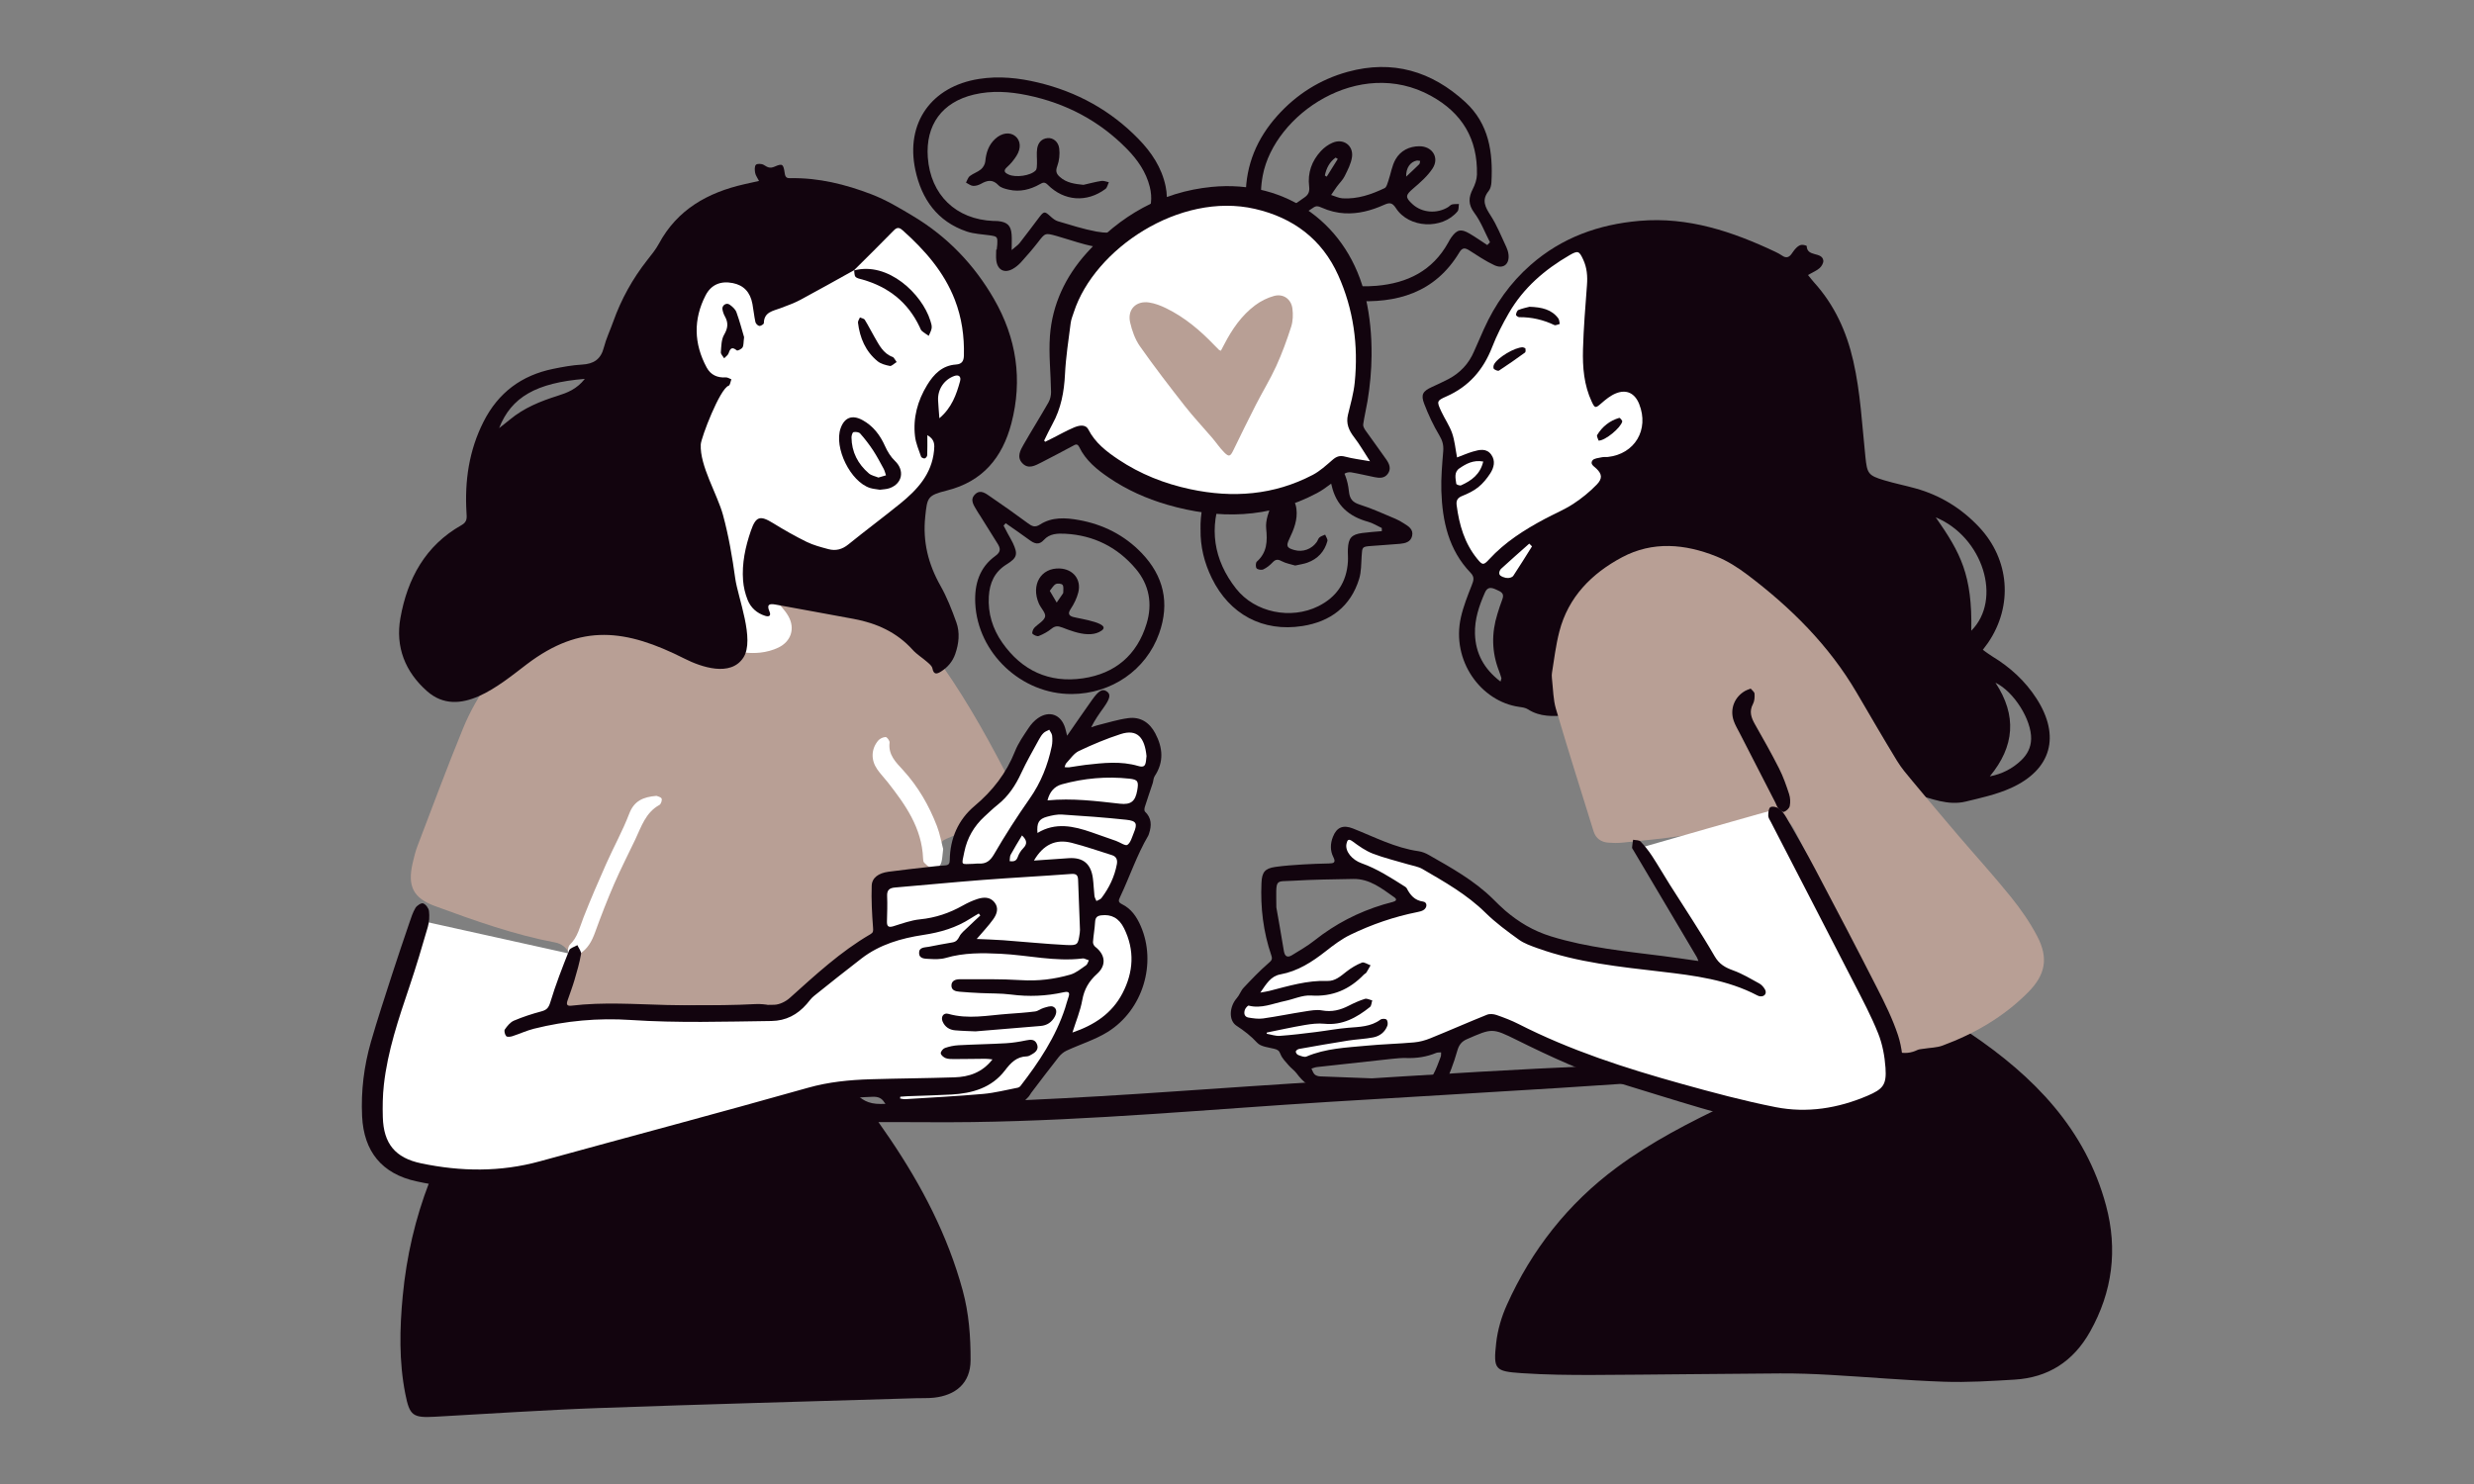 <?xml version="1.0" encoding="UTF-8"?> <svg xmlns="http://www.w3.org/2000/svg" id="_ëîé_1" data-name="‘ëîé_1" viewBox="0 0 1000 600"><rect x="0" y="0" width="1000" height="600" fill="#808080" stroke="none"/><defs><style> .cls-1 { fill: #fff; } .cls-2 { fill: #b89f95; } .cls-3 { fill: #12040e; } </style></defs><path class="cls-1" d="M341.76,83.12s21.34-8.37,41.01,18.41c19.67,26.78,26.37,39.34,17.16,60.27-9.21,20.93-23.85,34.32-23.85,34.32,0,0-33.48,77.84-35.16,78.68-1.67.84-78.68,17.58-79.1,16.32s-1.67-148.99-1.67-148.99l33.48-52.73,48.13-6.28Z"></path><g><path class="cls-2" d="M229.8,392.53c2.64-4.64-.13-10.49-5.38-11.47-16.65-3.13-32.61-8.86-48.53-14.69-8.89-3.26-11.24-8.05-9.1-17.41.53-2.32,1.1-4.65,1.94-6.87,6.1-15.94,12.01-31.97,18.5-47.75,5.54-13.48,14.31-24.96,24.62-35.14,8.96-8.85,19.7-14.72,32.28-16.76,5.95-.97,11.87-.59,17.28,2.22,8.16,4.24,16.32,8.5,24.17,13.27,6.77,4.11,13.75,6.78,21.71,5.93,2.52-.27,5.13-.96,7.4-2.07,5.05-2.46,6.76-7.64,4.03-12.56-1.37-2.47-3.45-4.62-5.52-6.6-2.67-2.55-2.5-4.25,1.02-5.51,5.41-1.93,10.99-1.97,16.56-1.01,18.84,3.26,34.54,12.03,46.05,27.45,11.36,15.21,20.72,31.65,29.45,48.46,2.33,4.48,1.22,9.97-2.66,13.21-3.67,3.06-7.32,6.15-11.18,8.95-2.95,2.15-6.51,3.51-9.9,4.96-1.39.6-2.18,1.19-2.44,2.74-2.48,14.56-10.41,25.56-21.99,34.42-6.8,5.2-13.65,10.56-19.43,16.82-8.23,8.91-18.28,13.19-29.86,14.97-19.23,2.97-38.57,3.05-57.93,2.08-6.28-.31-12.53-1.31-18.79-2.04-1.61-.19-3.24-.03-4.83.32s-2.3-.52-2.15-2.1c.27-2.73.43-5.69,1.6-8.08.96-1.95,1.99-3.86,3.08-5.77Z"></path><g><path class="cls-3" d="M355.07,453.68c2.12,3.05,3.42,4.89,4.67,6.75,12.83,18.97,23.33,39.06,29.38,61.29,2.52,9.26,3.23,18.7,3.19,28.28-.04,9.29-6.08,14.14-14.77,15.1-2.46.27-4.96.14-7.45.22-42.83,1.3-85.66,2.44-128.47,3.98-21.92.79-43.81,2.3-65.72,3.5-9.04.5-10.32-.36-12.08-9.28-2.58-13.13-2.29-26.39-1.03-39.6,3.05-32.07,14.25-61.07,33.5-86.94,6.7-9,14.16-17.3,22.8-24.48,3.01-2.5,6.18-3.85,10.45-4.38,16.73-2.08,33.46-1.72,50.22-1.69,8.48.02,16.98,0,25.44-.46,4.5-.25,8.17.78,11.19,4.04,9.56,10.32,19.29,20.48,28.53,31.08,3.12,3.58,6.04,5.28,10.94,5.25,39.56-.24,79.02-2.31,118.47-5.04,41.29-2.85,82.6-5.57,123.92-7.98,30.37-1.77,60.78-2.97,91.17-4.36,4.75-.22,9.53.02,14.28-.24,1.45-.08,3.39-.72,4.16-1.79,2.48-3.43,6-4.32,9.75-4.61,5.77-.44,11.57-.79,17.36-.84,8.69-.08,17.39.34,26.08.15,5.14-.11,10.27-.97,15.4-1.52,3.08-.33,6.16-.68,9.22-1.11,1.6-.22,3.69-.11,4.65-1.06,2.24-2.22,4.17-1.37,6.09-.07,25.68,17.35,46.57,38.61,54.86,69.55,4.75,17.73,2.62,34.85-6.47,51.01-6.73,11.97-16.86,18.55-30.51,19.37-9.49.57-19.03,1.18-28.52.85-15.3-.53-30.57-1.89-45.86-2.76-6.81-.39-13.65-.64-20.47-.6-25.05.14-50.09.51-75.14.62-9.72.04-19.47-.07-29.16-.72-10.91-.73-11.57-1.45-10.38-12.22.58-5.24,2.15-10.58,4.32-15.4,10.04-22.31,24.74-41,44.5-55.61,13.89-10.27,29.16-18.11,44.68-25.51,2.86-1.36,5.59-2.76,7.12-5.68.56-1.07,1.02-2.25,1.24-3.44.25-1.38-.27-2.45-1.94-2.43-.83.01-1.65.09-2.48.15-24.15,1.62-48.3,3.33-72.46,4.85-30.78,1.94-61.57,3.69-92.35,5.59-48.13,2.97-96.17,7.53-144.42,8.17-10.55.14-21.11.02-31.67.01-1.61,0-3.22,0-6.25,0Z"></path><path class="cls-1" d="M651.04,94s-30.13,5.86-46.04,37.67c-15.9,31.81-26.79,27.2-25.95,28.46s5.02,13.81,6.28,19.67-5.02,34.32,5.86,44.78c10.88,10.46,43.11,15.07,43.11,15.07,0,0,71.98-78.68,71.98-79.94s-12.97-62.36-15.48-62.36-39.76-3.35-39.76-3.35Z"></path><path class="cls-3" d="M730.8,111.19c1.09,1.34,1.7,2.16,2.39,2.92,8.27,9.13,13.18,19.85,15.91,31.82,2.92,12.78,3.54,25.81,4.9,38.76.71,6.76,1.09,7.54,7.63,9.5,4.16,1.24,8.43,2.1,12.61,3.26,10.02,2.78,18.56,8.05,25.68,15.61,12.39,13.15,13.84,31.85,3.68,46.79-.58.85-1.22,1.66-2.13,2.88,1.33.93,2.54,1.89,3.85,2.68,7.19,4.36,13.27,9.92,17.83,16.99,9.78,15.16,6.1,28.75-10.24,36.17-5.76,2.62-12.14,4.01-18.34,5.51-7.17,1.74-13.9-1.22-20.6-3.08-2.31-.64-4.24-3.2-5.96-5.22-2.14-2.5-3.96-5.29-5.76-8.06-14-21.6-29.52-41.98-47.79-60.2-6.35-6.34-13.56-11.5-21.27-16.02-10.16-5.95-21.29-7.17-32.46-5.03-13.47,2.58-21.93,11.32-24.71,24.8-2.32,11.24-2.18,22.62.21,33.91.77,3.66.68,3.73-3.02,4.04-5.4.45-10.74.71-15.61-2.44-.99-.64-2.34-.81-3.55-.98-15.35-2.15-27.57-18.59-23.52-36.32,1.01-4.4,2.71-8.67,4.37-12.89.74-1.89,1.2-3.25-.45-4.97-8.9-9.23-11.45-20.85-11.85-33.1-.17-5.36.33-10.75.76-16.11.19-2.38-.27-4.21-1.54-6.33-2.43-4.05-4.46-8.4-6.15-12.82-1.44-3.75-.55-5.1,3.09-6.78,2.25-1.04,4.51-2.06,6.7-3.21,4.74-2.5,8.22-6.2,10.34-11.16,1.3-3.04,2.65-6.07,4.01-9.09,4.48-9.94,10.61-18.64,18.86-25.89,12.64-11.11,27.56-16.41,44.07-17.84,19.67-1.69,37.58,4.34,54.98,12.58.93.44,1.85.95,2.7,1.53,1.5,1.02,2.68.72,3.7-.7.6-.84,1.18-1.72,1.91-2.44.56-.56,1.31-1.12,2.05-1.25.72-.13,2.2.28,2.2.48.14,4.51,6.11,2.2,6.71,5.79.16.95-.66,2.38-1.47,3.1-1.2,1.07-2.78,1.69-4.73,2.81ZM588.92,184.96c2.31-.87,4.35-1.77,6.47-2.39,2.61-.76,5.44-1.44,7.38,1.26,1.8,2.51,1.09,5.25-.41,7.58-1.33,2.05-2.94,4.04-4.83,5.56-1.89,1.52-4.2,2.63-6.48,3.54-1.9.75-2.52,1.84-2.27,3.75,1.03,7.91,3.18,15.4,8.34,21.71,2.11,2.58,2.51,2.65,4.78.19,6.41-6.97,14.23-11.94,22.48-16.34,3.83-2.04,7.89-3.72,11.52-6.08,3.42-2.23,6.67-4.88,9.51-7.81,2.37-2.45,2.13-4.25-.07-6.39-1.05-1.02-2.75-1.87-1.67-3.37.63-.88,2.43-.98,3.74-1.28.79-.19,1.65-.05,2.47-.13,10.93-1.19,16.78-11.07,12.69-21.38-1.72-4.34-5.05-6.08-9.39-4.35-2.2.88-4.18,2.51-6,4.1-2.25,1.96-2.53,1.99-3.77-.66-3.17-6.75-3.76-13.97-3.56-21.22.24-8.68.96-17.35,1.61-26.01.27-3.59,0-7.01-1.53-10.29-1.62-3.48-2.09-3.76-5.57-1.74-10,5.8-18.57,13.19-24.43,23.29-2.59,4.46-4.96,9.1-6.82,13.9-3.56,9.14-9.4,15.88-18.46,19.88-3.96,1.75-3.95,2.01-2.12,5.98,1.38,3,3.34,5.77,4.42,8.87,1.05,3.02,1.32,6.31,2,9.84ZM796.8,255.01c12.63-12.66,4.73-37.88-14.35-45.83,9.97,14.31,14.83,23.21,14.35,45.83ZM804.29,313.89c5.03-.98,9.14-3.13,12.62-6.42,2.48-2.34,3.99-5.16,4.08-8.7.19-7.7-6.92-19.12-14.42-22.75,8.75,13.28,7.74,25.76-2.28,37.87ZM606.5,275.57c.28-1,.43-1.22.38-1.38-.3-.98-.61-1.97-.98-2.92-2.97-7.62-3.07-15.32-.63-23.08.62-1.97,1.22-3.95,1.98-5.87,1.01-2.58-.75-3.14-2.53-3.96-1.95-.9-3.46-1.15-4.5,1.2-2.36,5.34-4.21,10.81-4.03,16.73.24,7.93,3.66,14.19,10.33,19.28ZM619.24,220.9c-.37-.37-.74-.74-1.11-1.11-3.81,3.39-7.65,6.74-11.41,10.2-.49.45-.88,1.52-.68,2.09.61,1.78,4.62,2.26,5.68.66,2.59-3.89,5.02-7.88,7.52-11.84ZM599.53,186.6c-4.04-.72-6.92.91-9.62,2.75-2.28,1.56-1.56,4.06-1.27,6.27.04.3,1.44.83,1.92.61,4.18-1.89,7.75-4.4,8.97-9.64Z"></path><path class="cls-2" d="M627.28,274.02c-.08-.72-.06-1.45.06-2.16.8-4.91,1.49-10.85,2.97-16.58,3.61-13.93,13.08-23.44,25.31-29.96,12.4-6.61,25.48-5.44,38.16-.35,4.45,1.79,8.66,4.48,12.51,7.39,17.57,13.26,33,28.57,44.22,47.74,5.38,9.19,10.73,18.41,16.27,27.51,1.76,2.89,4,5.51,6.18,8.12,6.07,7.3,12.18,14.58,18.35,21.8,7.12,8.34,14.52,16.45,21.41,24.99,4,4.96,7.72,10.28,10.68,15.9,4.7,8.94,3.42,15.69-3.69,22.84-9.8,9.85-21.56,16.67-34.51,21.47-2.36.88-5.06.86-7.6,1.28-.89.15-1.87.16-2.65.54-4.79,2.36-11.37,1.43-14-5.41-7.68-19.98-15.96-39.73-24.19-59.49-2.86-6.87-6.09-13.6-9.44-20.25-4.7-9.32-4.81-9.24-14.93-7.36-10.78,2-21.54,4.15-32.37,5.85-8.06,1.26-16.22,1.94-24.34,2.8-1.84.19-3.73.14-5.58,0-2.97-.21-5.08-1.73-5.98-4.62-5.12-16.49-10.35-32.96-15.22-49.53-1.07-3.64-1.09-7.59-1.62-12.53Z"></path><path class="cls-3" d="M345.23,109.24c-7.23,4.01-14.43,8.09-21.72,11.99-2.54,1.36-5.3,2.33-8.01,3.36-3.04,1.16-6.68,1.51-6.75,6.06,0,.42-1.25,1.21-1.83,1.13-.61-.08-1.44-.93-1.58-1.57-.53-2.42-.75-4.91-1.21-7.35-.9-4.79-3.54-7.53-7.94-8.41-4.78-.95-8.7.52-11,4.99-4.98,9.7-4.75,19.51.44,29.13,1.65,3.06,4.35,4.23,7.78,4.02.72-.05,1.48.51,2.22.78-.36.89-.52,2.39-1.11,2.58-3.56,1.16-11.13,21.05-11.27,23.72-.45,8.66,6.73,20.22,8.98,28.52,2.29,8.41,3.76,17.02,4.95,25.65,1.09,7.84,8.01,24.71,3.31,32.01-5.15,7.98-17.13,3.82-23.75.47-23.71-11.98-41.89-14.42-63.84,2.27-10.98,8.35-27.21,22.37-40.27,10.87-8.9-7.84-12.85-17.95-10.79-29.55,2.82-15.88,10.06-29.33,24.71-37.59,2.38-1.34,2.14-2.93,2.01-5.11-.76-12.8,1.01-25.11,6.9-36.73,5.95-11.74,15.35-18.73,28.11-21.34,3.85-.79,7.75-1.51,11.66-1.73,4.73-.26,7.62-2.11,8.85-6.89.92-3.59,2.56-6.99,3.8-10.5,3.22-9.05,7.82-17.33,13.76-24.88,1.66-2.11,3.4-4.22,4.67-6.57,7.46-13.86,19.73-20.71,34.48-24.07,1.8-.41,3.61-.81,6.01-1.34-.64-1.29-1.37-2.22-1.56-3.26-.2-1.08-.3-2.68.31-3.28.56-.55,2.37-.45,3.2.07,1.47.91,2.41,1.54,4.38.67,3.14-1.37,3.54-1.06,4.07,2.73.25,1.83,1.08,1.98,2.33,1.95,11.37-.21,22.23,2.49,32.68,6.5,5.93,2.27,11.51,5.61,16.98,8.9,13.77,8.27,24.6,19.57,32.59,33.45,9.09,15.77,11.65,32.61,7.02,50.31-3.62,13.81-11.59,23.5-26.07,27.12-7.89,1.98-7.92,2.8-8.74,10.56-1.06,10.09,1.21,19.21,6.17,27.98,2.62,4.64,4.59,9.7,6.4,14.74,1.51,4.2,1.03,8.58-.44,12.81-1.06,3.06-3.05,5.39-5.75,7.1-1.61,1.01-2.96,1.42-3.48-1.28-.19-1.02-1.38-1.93-2.27-2.71-1.86-1.64-4.06-2.95-5.7-4.78-6.39-7.09-14.53-10.76-23.69-12.48-10.57-1.99-21.15-3.86-31.73-5.82-2.47-.46-3.72-.08-2.48,2.78.75,1.73-.1,2.29-1.74,1.77-3.36-1.06-5.84-3.3-7.1-6.49-.97-2.46-1.62-5.15-1.82-7.78-.52-6.91.91-13.61,3.15-20.11,2.04-5.92,3.75-6.33,9.03-3.07,4.39,2.71,8.9,5.28,13.53,7.55,2.76,1.35,5.82,2.14,8.81,2.94,2.96.79,5.58.09,8.07-1.94,6.91-5.6,14.06-10.91,20.96-16.51,6.87-5.58,12.72-11.89,13.64-21.37.23-2.4.35-4.52-2.71-6.28,0,3.01.05,5.57-.05,8.13-.02.46-.57,1.18-.99,1.27-.44.1-1.35-.3-1.48-.67-.93-2.72-2.13-5.43-2.46-8.24-.87-7.45,1.03-14.39,4.91-20.76,2.68-4.39,6.11-7.91,11.65-8.28,2.42-.16,3.14-1.45,3.2-3.63.2-7.75-.86-15.29-3.66-22.53-4.38-11.31-12.15-20.1-21.03-28.05-1.22-1.1-2.2-1.5-3.63-.03-5.31,5.47-10.77,10.81-16.17,16.2l.12-.11ZM236.39,153.18c-19.69,1.61-29.75,7.39-34.64,19.91,1.82-1.44,3.09-2.39,4.3-3.41,5.68-4.74,12.35-7.45,19.31-9.64,3.9-1.23,7.75-2.67,11.02-6.85ZM379.7,169.1c4.97-4.19,6.86-9.5,8.36-14.97.52-1.9-.54-2.75-2.32-2.12-4.12,1.46-6.79,5.43-6.56,9.86.13,2.41.34,4.82.52,7.24Z"></path><path class="cls-3" d="M543.59,86.25c-3.13-.17-6.3-.92-9.5-2.36-1.32-.6-2.11-.74-3.29.09-1.86,1.3-3.84,2.44-5.83,3.53-.89.49-1.94.95-2.91.93-.88-.01-2.21-.49-2.49-1.14-.27-.61.33-1.99.98-2.53,2.14-1.78,4.44-3.38,6.74-4.96,1.63-1.12,2.12-2.43,1.87-4.46-.67-5.43,1.04-10.26,4.73-14.26,1.29-1.4,2.98-2.64,4.73-3.38,4.37-1.87,8.51,1.08,7.86,5.79-.37,2.66-1.74,5.24-2.96,7.71-.76,1.55-2.1,2.8-3.14,4.22-.81,1.11-1.55,2.26-2.33,3.4,1.54.47,3.07,1.27,4.63,1.36,6.05.36,11.64-1.57,16.99-4.13.8-.38,1.15-1.91,1.52-2.98.99-2.89,1.42-6.08,2.91-8.67,2.01-3.49,5.52-5.28,9.64-5.28,5.21,0,8.15,4.61,5.33,8.95-2.03,3.12-5.01,5.71-7.89,8.17-3.08,2.64-3.29,3.51-.22,6.31,3.84,3.5,9.85,3.98,14.43,1.14.53-.33.96-.91,1.52-1.04.9-.21,1.86-.14,2.79-.18-.17,1.01,0,2.3-.56,2.98-6.2,7.46-19.66,6.84-24.9-1.31-1.54-2.4-2.7-2.27-4.87-1.3-5.23,2.34-10.47,3.68-15.79,3.38ZM568.38,71.41c1.76-1.66,3.55-3.29,5.27-5,.29-.29.26-.89.38-1.35-.48-.05-.99-.21-1.44-.12-2.49.53-4.32,2.91-4.21,6.46ZM535.51,70.95c.25.16.51.31.76.47,1.49-2.39,2.98-4.78,4.47-7.16-.29-.18-.58-.36-.87-.54-2.48,1.79-3.76,4.31-4.36,7.23Z"></path><path class="cls-3" d="M503.54,78.96c.04-12.36,4.56-22.99,12.71-32.11,7.76-8.69,17.32-14.74,28.54-17.82,18.09-4.96,33.91-.27,47.52,12.26,9.52,8.77,11.21,20.27,10.53,32.43-.07,1.19-.39,2.61-1.11,3.49-3.01,3.7-1.37,6.57.83,9.99,2.55,3.96,4.29,8.44,6.32,12.72.43.92.74,1.95.86,2.96.47,3.92-2.08,6.03-5.72,4.34-3.54-1.64-6.82-3.87-10.12-5.98-1.72-1.1-2.84-1.17-4,.77-9.86,16.41-25.32,20.8-43.13,19.6-8.12-.55-15.81-2.98-22.86-7.21-12.77-7.66-20.3-20.77-20.38-35.44ZM601.17,99.07c.36-.37.73-.74,1.09-1.11-2.07-4-3.68-8.35-6.34-11.91-2.56-3.43-2.35-6.23-.59-9.67.9-1.77,1.62-3.85,1.66-5.81.3-14.37-5.94-24.87-18.63-31.84-29.04-15.96-63.24,7.51-67.94,32.19-3.28,17.24,4.59,32.93,20.56,40.32,8.07,3.74,16.6,5.07,25.41,4.31,12.48-1.07,22.67-6.07,28.98-17.46.4-.72.78-1.47,1.27-2.13,2.29-3.17,3.89-3.55,7.35-1.53,2.46,1.44,4.79,3.09,7.18,4.65Z"></path><path class="cls-3" d="M402.88,100.92c.07-.62.16-1.23.2-1.85.18-3.42.12-3.46-3.15-3.94-3.06-.45-6.25-.54-9.14-1.52-11.96-4.05-18.31-13.14-20.82-24.98-4.01-18.93,6.53-33.67,25.66-36.7,8.15-1.29,16.11-.44,24,1.45,15.67,3.76,29.31,11.23,40.57,22.82,5.26,5.41,9.38,11.56,10.95,19.14,2.4,11.61-3.99,21.55-15.56,24.35-5.85,1.42-11.52.57-17.16-.91-3.8-1-7.52-2.3-11.3-3.36-4.74-1.33-4.68-1.22-7.6,2.56-2.15,2.78-4.47,5.42-6.82,8.03-.96,1.06-2.12,2.02-3.36,2.72-3.39,1.89-6.18.42-6.65-3.47-.17-1.42-.03-2.88-.03-4.33.08,0,.15,0,.23,0ZM408.91,101.11c1.53-1.34,2.55-1.98,3.25-2.87,2.68-3.41,5.25-6.92,7.88-10.37,1.95-2.55,2.24-2.51,4.61-.34.86.78,1.86,1.6,2.94,1.92,5.16,1.52,10.3,3.19,15.57,4.17,3.38.63,7.08.69,10.44.03,9.08-1.79,13.39-9.15,11.14-18.13-1.51-6.02-4.94-10.92-9.18-15.25-11.18-11.44-24.74-18.55-40.36-21.78-7.16-1.48-14.36-1.95-21.55-.25-12.86,3.05-19.58,12.27-18.63,25.4,1.1,15.15,11.36,25.09,26.55,25.7.62.03,1.25-.02,1.86.05,3.75.41,5.19,1.79,5.47,5.44.13,1.77.02,3.57.02,6.28Z"></path><path class="cls-3" d="M433.1,280.6c-20.25.09-37.97-16.57-38.9-36.76-.35-7.59,1.67-14.44,8.16-19.09,2.35-1.69,2.03-3.14.77-5.11-2.33-3.66-4.6-7.36-6.9-11.04-.44-.7-.93-1.37-1.33-2.09-1.2-2.13-3.11-4.41-.73-6.69,2.15-2.07,4.32-.27,6.13.97,5.12,3.49,10.18,7.07,15.16,10.75,1.64,1.22,2.86,1.86,4.89.55,4.84-3.13,10.34-2.8,15.64-1.85,9.82,1.74,18.48,6.1,25.41,13.3,8.98,9.32,11.51,20.28,7.12,32.59-5.28,14.79-19.25,24.41-35.42,24.48ZM406.5,211.56c-.28.32-.57.63-.85.95.56,1.08,1.12,2.16,1.69,3.23.68,1.27,1.46,2.5,2.07,3.81,2.08,4.5,1.79,5.96-2.54,8.64-4.9,3.03-6.85,7.5-7.18,12.93-.42,6.86,1.55,13.16,5.42,18.69,7.93,11.32,18.97,16.46,32.67,14.44,12.98-1.92,21.82-9.39,25.68-22.1,2.45-8.05,1.06-15.71-4.36-22.14-7.39-8.77-16.99-13.6-28.53-14.21-3.09-.16-6.3-.09-8.62,2.49-2.05,2.28-3.89,1.49-5.92-.02-3.13-2.31-6.35-4.49-9.53-6.72Z"></path><path class="cls-3" d="M485.26,214.01c-.15-6.09,1.05-11.91,3.54-17.46,7.34-16.33,26.3-23.66,42.69-16.43,8.02,3.53,12.84,9.66,13.73,18.42.32,3.15,1.43,4.55,4.46,5.5,4.9,1.54,9.61,3.74,14.37,5.72,1.14.47,2.22,1.11,3.27,1.77,1.93,1.21,4.13,2.44,3.44,5.23-.59,2.38-2.75,2.92-4.87,3.11-3.91.35-7.83.56-11.73.88-3.59.29-3.54.35-3.78,4.1-.2,3.07-.12,6.29-1,9.17-3.46,11.24-11.63,17.32-22.92,19.09-16.04,2.53-29.49-4.73-36.64-19.36-3.04-6.22-4.68-12.78-4.55-19.74ZM558.54,214.74c0-.42,0-.83-.01-1.25-1.84-.86-3.61-2-5.54-2.53-7.73-2.15-12.89-6.51-14.75-14.73-1.04-4.61-4.53-7.75-8.85-9.82-13.5-6.47-29.57-.71-35.25,13.12-5.66,13.76-3.66,26.85,5.5,38.48,7.65,9.71,22.13,12.58,33.2,7.1,7.48-3.71,11.52-9.8,12-18.17.09-1.65-.09-3.31-.02-4.96.2-4.45,1.46-5.89,5.82-6.48,2.62-.36,5.27-.51,7.9-.75Z"></path><path class="cls-1" d="M265.38,321.78c.43.21,1.75.43,2.04,1.1.28.64-.25,2.23-.88,2.57-5.57,3.07-7.29,8.73-9.74,13.92-2.84,5.98-5.88,11.87-8.52,17.94-2.79,6.44-5.34,13-7.73,19.6-1.31,3.63-3.01,6.8-6.4,8.82-1.47.88-3.27,1.73-4.36-.06-.52-.86-.18-3.02.58-3.75,3.17-3.06,3.97-7.13,5.48-10.97,2.87-7.31,5.99-14.53,9.18-21.7,3.03-6.8,6.66-13.36,9.32-20.3,1.98-5.17,5.63-6.74,11.02-7.18Z"></path><path class="cls-3" d="M707.63,278.41c.53.65,1.51,1.32,1.56,2.05.1,1.39,0,3-.64,4.19-1.6,2.99-.72,5.48.78,8.14,3.36,5.92,6.72,11.85,9.79,17.92,1.67,3.29,2.9,6.83,4.04,10.34.49,1.5.58,3.3.26,4.84-.2.95-1.37,2.01-2.35,2.37-.53.19-1.68-.87-2.33-1.56-.54-.58-.74-1.46-1.12-2.19-4.8-9.36-9.61-18.71-14.41-28.06-.85-1.65-1.82-3.26-2.43-5-1.66-4.78.31-9.73,4.71-12.17.53-.3,1.13-.47,2.11-.86Z"></path><path class="cls-3" d="M355.63,198.01c-1.51-.26-2.77-.34-3.94-.71-7.91-2.5-14.69-16.31-11.9-24.16,1.54-4.34,4.64-5.56,8.79-3.31,4.35,2.36,7.15,6.06,9.16,10.55.97,2.17,2.31,4.37,4.02,5.99,3.94,3.76,3.07,9.1-2.14,10.99-1.32.48-2.83.47-3.99.65ZM355.08,193.07c1.12-.33,2.08-.61,3.04-.89-.31-.9-.52-1.85-.96-2.67-1.37-2.52-2.71-5.08-4.28-7.47-1.57-2.37-3.31-4.64-5.2-6.77-.51-.57-1.84-.73-2.69-.55-.41.09-.82,1.38-.81,2.12.06,5.93,2.59,10.76,7.01,14.56,1.02.88,2.58,1.14,3.89,1.69Z"></path><path class="cls-3" d="M345.12,109.36c13.85-3.73,27.56,9.51,30.91,20.23.31.98.68,2.05.56,3.02-.13,1.09-.77,2.11-1.19,3.17-.93-.65-1.93-1.23-2.78-1.98-.44-.38-.63-1.05-.9-1.61-4.72-9.97-12.57-16.15-23.07-19.16-.99-.28-2.19-.44-2.83-1.1-.54-.56-.41-1.76-.58-2.68l-.12.11Z"></path><path class="cls-3" d="M300.77,136.27c-.29,2.23-.15,3.41-.64,4.2-.41.67-2.02,1.45-2.3,1.21-1.91-1.57-2.66-.9-3.32,1.14-.26.79-1.19,1.37-1.81,2.04-.47-.82-1.39-1.67-1.33-2.45.19-2.41.17-5.13,1.32-7.08,1.57-2.67,1.76-4.85.31-7.43-.49-.88-.84-1.9-.99-2.89-.23-1.55,1.57-2.77,2.87-1.87,1.12.78,2.35,1.87,2.79,3.09,1.32,3.62,2.29,7.38,3.08,10.03Z"></path><path class="cls-3" d="M362.42,146.39c-1.12.68-2.04,1.71-2.73,1.57-1.73-.34-3.66-.84-4.98-1.92-4.87-3.98-7.16-9.44-7.91-15.57-.08-.66.51-1.41.79-2.12.67.31,1.64.43,1.96.95,1.41,2.27,2.59,4.68,3.94,6.99,1.85,3.19,3.45,6.6,7.3,8.03.6.22.94,1.15,1.63,2.05Z"></path><path class="cls-3" d="M618.22,124.03c5.04.18,8.95,1.08,11.65,4.69.43.58.41,1.49.59,2.25-.74.17-1.66.71-2.2.45-4.51-2.14-9.21-3.24-14.21-3.18-.46,0-1.35-.71-1.3-.98.11-.71.47-1.73,1.01-1.94,1.67-.67,3.47-1.02,4.47-1.29Z"></path><path class="cls-3" d="M615.56,140.41c.36.17.98.29,1.03.51.1.53.13,1.4-.18,1.62-3.45,2.51-6.95,4.97-10.52,7.3-.4.26-1.52-.23-2.04-.67-.29-.25-.24-1.21-.01-1.7,1.29-2.82,8.52-7.12,11.73-7.06Z"></path><path class="cls-3" d="M646.17,178.15c-.19-.67-.89-1.77-.59-2.27,2.07-3.42,5.08-5.79,8.93-6.93.26-.08,1.3,1.09,1.21,1.48-.64,2.55-6.82,7.72-9.54,7.72Z"></path></g><path class="cls-3" d="M523.55,228.66c-1.67-.52-3.77-.85-5.54-1.8-1.62-.88-2.51-.66-3.69.59-1.05,1.11-2.31,2.12-3.68,2.76-.73.34-2.25.12-2.72-.43-.45-.52-.4-2.26.1-2.71,4.17-3.73,4.3-8.21,3.77-13.43-.33-3.26,1.09-6.84,2.31-10.06.88-2.32,3.11-3.65,5.82-3.08,2.74.58,3.79,2.71,4.1,5.22.56,4.4-1.04,8.34-2.88,12.19-1.37,2.88-1.04,3.62,2.11,4.49,3.37.93,6.94-.36,9-3.29.41-.59.59-1.41,1.11-1.84.63-.53,1.51-.75,2.28-1.11.33.88,1.1,1.87.9,2.6-1.16,4.26-3.92,7.23-8.09,8.73-1.44.52-3,.72-4.92,1.16Z"></path><path class="cls-1" d="M427.04,156.25c-.63,6.59-11.93,27.94-10.67,27.94s20.72-8.16,20.72-8.16c0,0,21.03,28.25,57.75,26.68,36.72-1.57,47.71-15.38,47.71-15.38l16.01,1.88s-10.99-18.52-10.04-19.46,12.24-42.69-11.61-69.05c-23.86-26.37-60.89-29.82-84.75-5.65-23.85,24.17-25.42,38.29-24.48,47.08.94,8.79-.63,14.13-.63,14.13Z"></path><path class="cls-2" d="M493.49,141.8c.46-.88.94-1.77,1.4-2.66,3.13-6.03,6.94-11.59,12.42-15.7,2.25-1.69,4.96-3.06,7.68-3.79,3.74-1,6.92,1.26,7.41,5.11.31,2.4.23,5.05-.5,7.33-1.73,5.4-3.69,10.77-6.04,15.93-2.45,5.35-5.55,10.4-8.24,15.66-3.11,6.07-6.1,12.21-9.08,18.34-1.23,2.54-1.78,2.83-3.7.9-1.8-1.81-3.23-3.97-4.89-5.92-3.7-4.33-7.62-8.47-11.12-12.95-6.18-7.89-12.3-15.84-18.06-24.04-1.96-2.79-3.21-6.3-3.97-9.66-1.17-5.19,2.36-8.81,7.61-8.06,2.4.35,4.8,1.28,7,2.36,7.43,3.64,13.67,8.9,19.37,14.85.64.67,1.29,1.34,1.96,1.98.14.13.37.17.75.32Z"></path><path class="cls-3" d="M554.4,143.51c-.06,6.29-.63,12.58-1.64,18.62-.53,3.16-1.29,6.27-1.75,9.44-.11.75.41,1.71.89,2.4,2.79,3.97,5.7,7.86,8.47,11.85,1.22,1.75,2.05,3.75.58,5.76-1.36,1.88-3.4,1.73-5.39,1.33-3.14-.63-6.26-1.4-9.42-1.94-.87-.15-2.02.09-2.74.58-3.72,2.55-7.1,5.71-11.05,7.81-19.46,10.32-39.82,10.74-60.59,4.69-8.39-2.45-16.32-5.99-23.57-10.93-4.82-3.28-9.33-6.95-11.95-12.35-.82-1.68-1.7-.95-2.71-.42-4.21,2.22-8.39,4.5-12.64,6.64-2.48,1.25-5.23,2.89-7.69.25-2.29-2.46-.81-5.13.52-7.46,3.29-5.74,6.81-11.35,10.09-17.1.69-1.22,1.05-2.81,1.03-4.22-.1-7.54-.99-15.11-.45-22.59.93-12.78,6.25-23.98,14.77-33.5,13.55-15.14,30.2-24.8,50.64-26.8,30.41-2.98,55.47,15.31,62.27,45.07,1.67,7.33,2.39,15.09,2.32,22.85ZM422.06,178.14c.13.16.27.32.4.48.99-.49,1.99-.98,2.98-1.48,2.86-1.44,5.66-3.03,8.61-4.28,2-.85,4.69-1.51,5.88.81,2.78,5.4,7.33,8.9,12.12,12.1,8.87,5.93,18.65,9.8,29.08,12.02,17.15,3.66,33.78,2.43,49.49-5.79,2.94-1.54,5.48-3.9,8.03-6.1,1.56-1.35,2.93-1.84,5.03-1.28,3.09.83,6.3,1.2,10.08,1.87-2.41-3.7-4.2-6.84-6.39-9.68-2.14-2.78-3.39-5.56-2.51-9.15,1.05-4.31,2.29-8.64,2.73-13.03,1.51-14.99-.5-29.64-6.68-43.36-6.53-14.5-18.14-23.26-33.67-26.82-30.52-6.99-64.89,16.27-73.18,41.73-.48,1.47-1.1,2.95-1.29,4.46-.87,6.86-1.95,13.72-2.29,20.62-.35,7.16-1.6,13.93-5.1,20.24-1.2,2.16-2.23,4.41-3.33,6.62Z"></path><path class="cls-1" d="M545.37,337.26c-5.84,2.12-1.57,10.67,3.77,13.18,5.34,2.51,19.46,12.87,19.46,12.87,0,0-21.66,9.73-28.25,14.75-6.59,5.02-16.95,11.61-20.72,12.56-3.77.94-10.99,4.39-14.75,11.3-3.77,6.91-5.34,10.36-1.88,12.24,3.45,1.88,6.59,4.08,10.04,5.96,3.45,1.88,8.16,3.14,8.16,3.14,0,0,1.57,5.65,6.91,5.02,5.34-.63,23.23-1.88,30.45-3.14,7.22-1.26,26.05-3.45,32.02-6.91,5.96-3.45,10.99-4.71,10.99-4.71l4.39.31s70.62,26.68,86.63,31.39c16.01,4.71,41.75,8.48,53.36,5.02,11.61-3.45,25.11-5.02,21.34-21.97-3.77-16.95-28.56-62.15-30.13-66.23s-18.21-34.84-19.15-34.84-54.3,15.38-54.3,15.38l30.13,50.22s-56.81-7.53-75.65-16.95c-18.83-9.42-29.82-24.48-41.43-27.94-11.61-3.45-27.94-11.93-31.39-10.67Z"></path><path class="cls-1" d="M169.34,372.1s-25.11,74.7-11.3,92.28c13.81,17.58,44.57,13.81,65.29,6.28,20.72-7.53,85.38-23.85,96.68-26.37,11.3-2.51,26.51-6.36,26.51-6.36,0,0,46.32,1.96,52.91-4,6.59-5.96,7.53-9.42,7.53-9.42,0,0,3.77.63,10.99-2.2,7.22-2.82,8.16-13.18,8.16-13.18,0,0,5.96-.94,8.79-5.34,2.82-4.39,1.26-7.85,1.26-7.85,0,0,10.99-5.96,8.79-9.42-2.2-3.45-5.65-3.14-11.3-3.45-5.65-.31-41.75-3.14-41.75-3.14,0,0,12.24-11.93,8.79-14.12-3.45-2.2-10.99,3.77-15.38,4.71-4.39.94-32.02,3.77-43,16.32-10.99,12.56-19.46,19.15-23.23,20.09-3.77.94-67.48-1.26-77.84,0-10.36,1.26-17.58,1.88-17.58,1.88l9.42-22.6-63.72-14.12Z"></path><path class="cls-1" d="M358.29,356.72c-2.2.94,0,87.57,3.45,88.83,3.45,1.26,50.22.63,52.42-2.2,2.2-2.82,15.07-20.72,15.07-20.72,0,0,25.42-6.28,28.88-25.74,3.45-19.46-.31-28.56-5.65-28.88-5.34-.31-5.34-1.26-5.34-1.26,0,0,16.32-32.02,14.75-34.84-1.57-2.82-3.14-2.82-3.14-2.82,0,0,9.73-21.97,7.85-27.31-1.88-5.34-5.02-11.61-12.56-8.79-7.53,2.83-25.42,10.36-25.42,10.36,0,0,0-9.1-3.77-10.04-3.77-.94-12.87,15.38-16.64,23.23-3.77,7.85-13.18,9.1-16.95,17.26-3.77,8.16-6.91,20.09-6.59,18.83.31-1.26-26.37,4.08-26.37,4.08Z"></path><g><path class="cls-1" d="M381.23,343.28c-.3,2.41-.32,3.87-.69,5.25-.47,1.77-1.87,2.99-3.65,2.63-1.23-.25-2.32-1.43-3.32-2.36-.38-.35-.44-1.15-.46-1.76-.48-12.28-7.14-21.68-14.33-30.83-1.4-1.78-3.01-3.42-4.28-5.29-2.52-3.73-2.37-8.07.44-11.47.67-.81,1.99-1.43,3.03-1.46.54-.01,1.69,1.51,1.6,2.23-.61,4.99,2.54,7.96,5.47,11.17,6.06,6.63,10.49,14.31,13.69,22.65,1.24,3.23,1.83,6.71,2.5,9.23Z"></path><path class="cls-3" d="M431.32,297.47c3.55-5.1,6.75-9.79,10.04-14.42,2.74-3.86,4.25-4.69,5.95-3.54,1.78,1.19,1.46,2.84-1.3,6.7-1.74,2.43-3.48,4.87-4.96,7.86.88-.29,1.75-.64,2.65-.86,4.11-1,8.18-2.32,12.35-2.86,4.91-.64,8.58,1.75,10.9,6.12,3.08,5.81,3.59,11.58-.23,17.34-.53.79-.5,1.94-.81,2.89-1.05,3.19-2.16,6.35-3.17,9.55-.18.58-.27,1.57.06,1.88,2.72,2.6,2.73,5.63,1.64,8.89-.1.29-.17.61-.33.87-4.61,7.84-7.45,16.5-11.32,24.67-.71,1.49-.96,2.19.77,3.04,3.71,1.83,5.9,5.08,7.51,8.77,6.57,15.02.92,33.98-13.34,42.85-5.12,3.18-11.09,4.99-16.61,7.56-1.21.56-2.35,1.52-3.18,2.57-3.77,4.77-7.43,9.64-11.11,14.48-.43.56-.72,1.26-1.22,1.74-1.06,1.01-2.08,2.39-3.37,2.78-14.47,4.46-29.39,4.22-44.3,3.96-.72-.01-1.47-.27-2.16-.16-3.83.6-6.41-1.27-8.23-4.31-1.17-1.95-2.64-2.47-4.85-2.4-9.65.3-18.99,1.68-28.39,4.35-36.13,10.28-72.41,20-108.67,29.82-15.76,4.27-31.62,3.45-47.37,0-13.94-3.05-21.23-12.07-21.91-26.29-.49-10.22.75-20.28,3.57-30.09,2.63-9.14,5.62-18.18,8.54-27.24,2.26-6.99,4.63-13.94,7-20.9.7-2.05,1.36-4.17,2.46-6.01.57-.96,2.33-2.1,3.09-1.83,1.06.37,2.23,1.92,2.37,3.08.25,2.11.12,4.4-.47,6.44-2.32,8.05-4.72,16.08-7.39,24.01-4.4,13.06-8.85,26.09-10.38,39.87-.48,4.3-.54,8.68-.42,13.02.3,10.71,5.02,16.49,15.51,18.68,16.02,3.35,32,3.57,47.96-.82,36.12-9.94,72.33-19.54,108.37-29.73,8.42-2.38,16.83-3.19,25.4-3.45,11.28-.34,22.56-.4,33.83-.77,5.86-.19,11.18-1.91,15.36-7.25-1.2-.12-2.03-.27-2.86-.26-4.24.02-8.49.12-12.73.12-1.13,0-2.35,0-3.36-.39-.82-.33-1.91-1.23-1.95-1.94-.05-.71.92-1.88,1.68-2.15,1.73-.61,3.61-1.01,5.45-1.11,6.4-.35,12.82-.44,19.22-.81,2.75-.16,5.5-.61,8.2-1.17,1.8-.37,3.41-.48,4.26,1.37.93,2.02-.26,3.34-1.96,4.27-.63.35-1.32.82-1.99.83-4.18.09-6.52,2.55-8.93,5.71-5.36,7.02-13.2,9.27-21.64,9.73-5.99.33-11.99.46-17.99.69-.89.03-1.77.13-2.66.19l-.08.73c.68.09,1.36.31,2.03.27,10.53-.67,21.08-1.2,31.59-2.13,4.71-.42,9.35-1.64,14.01-2.53.36-.07.77-.34,1-.64,7.49-9.69,14.25-19.81,18.09-31.59.45-1.38.77-2.8,1.27-4.16.71-1.94.36-2.67-1.88-2.18-7.03,1.56-14.1,1.86-21.28.92-4.09-.53-8.26-.4-12.4-.6-2.79-.14-5.58-.28-8.36-.54-1.57-.14-3.34-.49-3.32-2.52.01-2,1.8-2.52,3.34-2.52,8.26,0,16.54-.16,24.78.36,6.84.44,13.45-.37,19.92-2.23,2.3-.66,4.32-2.38,6.37-3.77.57-.39.77-1.34,1.14-2.03-.65-.24-1.29-.49-1.95-.71-.19-.06-.41-.05-.62-.02-11.14,1.36-22.05-1.36-33.08-1.9-7.47-.37-14.87-.46-22.18,1.67-2.12.62-4.51.54-6.75.41-1.62-.1-4.02.02-4.05-2.4-.04-2.41,2.31-2.2,3.96-2.52,3.14-.61,6.28-1.22,9.44-1.74,1.47-.24,2.18-.95,2.87-2.35.73-1.49,2.23-2.62,3.47-3.83,1.64-1.61,3.34-3.15,5.01-4.72-.2-.27-.41-.53-.62-.8-1.1.66-2.21,1.28-3.28,1.97-5.84,3.78-12.23,5.65-19.14,6.69-8.91,1.35-17.62,3.84-24.97,9.51-6.47,5-12.88,10.08-19.25,15.2-1.11.89-1.95,2.13-2.9,3.22-3.79,4.34-8.38,6.79-14.32,6.87-18.94.25-37.86.85-56.8-.41-13.18-.88-26.28.31-39.13,3.53-2.98.75-5.81,2.08-8.75,3.03-.78.25-2.11.39-2.47-.03-.55-.64-.94-2.14-.56-2.7.96-1.39,2.19-2.92,3.67-3.56,3.6-1.53,7.35-2.75,11.13-3.76,2.14-.58,2.91-1.44,3.6-3.72,2.14-7.1,4.85-14.05,7.6-20.95.39-.98,2.18-1.41,3.32-2.1.53,1.22,1.67,2.54,1.48,3.64-.62,3.55-1.64,7.03-2.66,10.5-.82,2.78-1.86,5.49-2.79,8.23-.51,1.5-.36,2.34,1.62,2.1,12.81-1.54,25.62-.58,38.45-.27,14.48.36,28.98.17,43.46-.09,2.13-.04,4.65-1.29,6.29-2.76,10.33-9.25,20.48-18.71,32.56-25.74,1.19-.69,1.22-1.26,1.11-2.63-.43-5.65-.74-11.33-.55-16.99.11-3.25,2.75-5.13,6.81-5.67,5.44-.73,10.89-1.32,16.34-1.94,2.16-.25,4.32-.5,6.49-.62,1.45-.08,1.89-.67,1.91-2.12.12-8.76,3.41-16.35,10.03-21.91,7.32-6.14,12.85-13.28,16.37-22.16,1.32-3.33,3.47-6.35,5.47-9.37,1-1.52,2.32-2.98,3.81-4,4.63-3.18,9.3-1.42,10.95,3.95.27.88.46,1.79.8,3.16ZM394.77,379.64c3.56.16,7.16.25,10.75.51,8.45.62,16.88,1.49,25.33,1.92,4.83.24,4.9-.1,5.59-4.86.06-.41.1-.83.09-1.24-.25-6.72-.54-13.44-.76-20.16-.06-1.93-.68-2.63-2.82-2.46-11.87.89-23.75,1.5-35.62,2.41-11.86.91-23.7,2.08-35.56,3.07-2.27.19-3.3,1.04-3.19,3.47.15,3.41.01,6.83-.07,10.24-.05,1.95.56,2.58,2.6,1.95,3.55-1.1,7.13-2.43,10.78-2.79,6.23-.62,11.89-2.54,17.28-5.58,1.88-1.06,3.87-1.99,5.92-2.65,2.44-.78,5.04-.93,6.87,1.33,1.89,2.34.95,4.85-.52,6.9-1.97,2.74-4.33,5.2-6.66,7.95ZM433.47,417.47c8.86-3.01,15.98-7.71,20.24-15.88,4.48-8.59,4.99-17.42.65-26.24-2.09-4.24-5.17-5.76-9.23-5.27-1.84.22-2.4,1.04-2.5,2.79-.15,2.67-.65,5.31-.84,7.98-.04.62.37,1.52.87,1.91,4.16,3.22,4.65,7.5.78,10.98-3.28,2.94-5.21,6.24-5.99,10.65-.77,4.32-2.52,8.46-3.97,13.08ZM393.74,349.23c.62-.03,1.24-.12,1.86-.08,2.97.17,4.62-1.06,6.22-3.8,4.46-7.68,9.27-15.18,14.37-22.45,4.54-6.47,7.34-13.54,8.93-21.17.29-1.39.3-2.89.15-4.31-.09-.83-.75-1.59-1.16-2.38-.77.43-1.68.72-2.29,1.31-.73.7-1.31,1.61-1.8,2.51-2.46,4.54-5.07,9.02-7.24,13.7-2.3,4.98-5.19,9.38-9.52,12.82-1.86,1.48-3.58,3.14-5.33,4.75-4.24,3.9-7,8.66-8.15,14.32-1.17,5.75-1.61,4.91,3.97,4.8ZM463.42,305.63c-.73-7.22-3.57-11.06-10.47-8.82-5.76,1.86-11.4,4.23-16.87,6.83-2.01.95-3.43,3.17-5.05,4.88-.39.41-.49,1.08-.72,1.64.58.04,1.17.17,1.73.09,2.25-.3,4.49-.74,6.75-1,7.1-.8,14.25-1.62,21.25.44,2.39.71,2.94-.12,3.18-2.07.09-.72.16-1.44.21-1.98ZM423.39,323.61c10.03-.97,19.65.27,29.28,1.34,4.43.49,6.21-.92,6.99-5.32.65-3.68.31-4.43-3.15-4.81-9.24-1-18.38-.18-27.32,2.29-3.01.83-4.95,3.08-5.79,6.49ZM417.95,347.94c5.04-.35,9.54-.69,14.04-.97,5.8-.37,8.99,2.26,9.76,8.14.31,2.35.36,4.74.63,7.09.08.72.52,1.4.8,2.09.69-.39,1.6-.61,2.03-1.19,3.09-4.09,5.29-8.61,6.23-13.69.32-1.74-.16-3.1-1.98-3.67-5.42-1.69-10.78-3.58-16.28-4.98-6.5-1.65-11.5.74-15.25,7.17ZM419.35,336.78c7.27-4.42,14.56-2.8,21.83-.28,3.32,1.15,6.64,2.3,9.95,3.49,1.58.57,3.77,2.14,4.56,1.6,1.33-.9,1.86-3.09,2.57-4.8,1.58-3.81,1.16-4.9-3-5.35-8.62-.92-17.28-1.55-25.94-2.1-2.01-.13-4.13.33-6.1.87-3.34.91-4.21,2.48-3.87,6.58ZM413.09,337.78c-1.59,2.67-3.17,5.19-4.58,7.8-.39.73-.28,1.73-.4,2.6,1.39.14,2.59.17,3.22-1.57.48-1.33,1.27-2.66,2.26-3.66,1.84-1.86,1.39-3.35-.5-5.18Z"></path><path class="cls-3" d="M511.99,417.97c1.78.3,3.57.96,5.32.84,4.83-.33,9.64-.94,14.45-1.53,4.4-.54,8.77-1.38,13.19-1.74,4.56-.37,9.11-.39,13.03-3.29.56-.42,1.99-.44,2.44-.02.49.46.63,1.76.36,2.48-.98,2.62-3.11,4.23-5.75,4.73-3.34.64-6.77.75-10.13,1.28-6.62,1.04-13.22,2.2-19.82,3.38-.51.09-1.26.63-1.32,1.04-.06.43.49,1.23.94,1.39,1.08.39,2.48,1.02,3.36.65,7.8-3.33,16.12-3.62,24.34-4.4,6.38-.61,12.81-.76,19.19-1.33,2.22-.2,4.49-.81,6.56-1.66,7.66-3.1,15.22-6.44,22.89-9.52,1.11-.45,2.68-.3,3.85.1,3.03,1.05,6.05,2.2,8.9,3.65,20.95,10.69,43.2,17.86,65.75,24.14,12.64,3.52,25.35,6.95,38.22,9.48,12.67,2.48,25.15.48,37.07-4.61,6.31-2.7,7.78-4.43,7.29-11.32-.33-4.67-1.21-9.51-2.94-13.84-2.79-6.99-6.35-13.69-9.8-20.41-11.15-21.73-22.39-43.41-33.59-65.12-.43-.83-1.06-1.7-1.06-2.55,0-1.2.14-2.98.88-3.43.8-.48,2.63-.07,3.51.6,1.27.96,2.28,2.42,3.09,3.84,3.9,6.83,7.83,13.64,11.5,20.6,8.41,15.92,16.77,31.88,24.94,47.92,3.19,6.26,6.35,12.62,8.54,19.26,1.61,4.9,2.08,10.32,2.23,15.53.21,7.01-3.47,11.84-9.93,14.7-11.98,5.3-24.42,7.62-37.51,6.55-11.84-.97-23.22-4.09-34.54-7.4-10.73-3.14-21.38-6.52-32.07-9.78-14.71-4.48-28.59-10.91-42.33-17.72-9.91-4.91-9.95-4.72-20.05-.34-2.33,1.01-3.32,2.44-4.01,4.9-1.33,4.76-3.16,9.4-5.15,13.93-.57,1.29-2.31,2.21-3.7,2.95-.95.5-2.22.51-3.34.54-14.29.37-28.55.26-42.75-1.84-4.55-.67-7.4-3.22-9.95-6.63-.89-1.19-2.2-2.07-3.18-3.21-1.23-1.45-2.72-2.89-3.35-4.6-.54-1.46-1.22-1.79-2.52-2.12-2.38-.6-5.4-.84-6.86-2.42-2.53-2.75-5.28-4.87-8.38-6.9-3.32-2.18-2.86-7.8.1-11.14,1.11-1.25,1.64-3.02,2.78-4.23,3.22-3.42,6.47-6.83,10.01-9.9,1.22-1.05,1.74-1.53,1.19-3.14-3.26-9.51-4.44-19.33-3.99-29.36.19-4.29,1.34-5.82,5.58-6.44,3.68-.53,7.41-.76,11.12-1,3.51-.22,7.03-.32,10.55-.4,1.93-.04,2.95-.31,1.78-2.62-1.32-2.6-1.22-5.42-.15-8.15,1.53-3.91,4.15-4.93,8.09-3.37,8.72,3.44,17.1,7.85,26.55,9.19,1.4.2,2.82.78,4.06,1.48,9.17,5.23,18.43,10.34,26.03,17.86,1.62,1.6,3.23,3.23,4.95,4.7,5.46,4.66,11.36,8.19,18.44,10.38,14.88,4.6,30.2,6.04,45.48,7.99,4.6.59,9.19,1.28,14.14,1.98-.3-.72-.42-1.17-.65-1.55-8.54-14.42-17.1-28.83-25.64-43.25-.21-.35-.55-.75-.53-1.1.06-1.04.27-2.08.42-3.12,1.02.21,2.39.08,2.99.7,1.72,1.77,3.27,3.75,4.63,5.81,2.49,3.81,4.77,7.76,7.19,11.61,6.07,9.63,12.42,19.09,18.11,28.93,1.92,3.32,4.32,4.61,7.58,5.79,3.66,1.33,7.06,3.37,10.49,5.26.94.52,1.78,1.48,2.31,2.43.87,1.56-.18,2.95-1.94,2.78-.4-.04-.81-.19-1.17-.38-12.1-6.35-25.37-8.03-38.64-9.58-16.96-1.99-33.98-3.68-50.2-9.51-2.6-.94-5.34-1.88-7.55-3.47-4.69-3.37-9.4-6.84-13.5-10.88-7.49-7.38-16.49-12.45-25.42-17.65-1.74-1.01-3.9-1.32-5.87-1.91-4.75-1.42-9.61-2.55-14.22-4.33-2.93-1.13-5.61-3.04-8.16-4.93-1.7-1.25-2.14-.59-2.48.92-.69,3.07,2.28,6.56,6.1,7.91,6.33,2.24,11.93,5.91,17.57,9.47.26.16.53.38.67.64,1.44,2.76,3.16,4.9,6.66,5.39,1.77.25,1.7,2.56-.02,3.5-.71.39-1.55.57-2.36.74-9.39,1.87-18.4,4.98-26.99,9.13-3.59,1.73-6.87,4.22-10.03,6.7-5.52,4.33-11.29,8.07-18.33,9.36-3.91.72-5.66,3.83-8.11,7.36,1.62-.3,2.66-.43,3.67-.69,7.71-1.97,15.34-4.33,23.46-4.02,3.08.11,5.32-1.91,7.63-3.73,1.91-1.49,4.06-2.8,6.3-3.68.89-.35,2.31.69,3.5,1.09-.56.98-1.09,1.99-1.7,2.94-.21.33-.68.48-.96.77-5.85,6.07-12.73,9.08-21.41,8.5-3.46-.23-7.03,1.5-10.58,2.23-4.81.98-9.47,3.19-14.61,1.86-.36-.09-1.32,1.01-1.55,1.71-.47,1.4-.22,2.85,1.52,3.13,1.92.31,3.95.62,5.84.35,5.63-.8,11.2-1.95,16.82-2.82,2.32-.36,4.79-.85,7.03-.43,3.93.72,7.34-.14,10.75-1.89,2.1-1.08,4.29-2.07,6.54-2.78.85-.27,1.98.39,2.99.62-.3.91-.31,2.18-.94,2.68-5.35,4.28-11.1,7.48-18.38,6.76-2.59-.26-5.3.06-7.89.5-5.15.87-10.25,2.01-15.37,3.04-.04.17-.07.34-.11.51ZM515.89,366.79c.71,4.05,1.94,10.86,3.05,17.68.37,2.29,1.47,2.85,3.34,1.69,3.07-1.89,6.23-3.69,9.05-5.93,8.37-6.65,17.66-11.46,27.88-14.53,1.29-.39,2.59-.72,3.89-1.07,1.23-.33,1.68-1,.5-1.83-5.07-3.56-9.97-7.57-16.67-7.43-8.06.17-16.13.22-24.17.72-7.63.47-6.93-1.27-6.86,10.69ZM554.9,435.99c0,.1,0,.19,0,.29,7.03,0,14.05.07,21.08-.07,1.12-.02,2.73-.7,3.23-1.57,1.32-2.32,2.17-4.9,3.14-7.4.2-.53.1-1.17.15-1.76-.66.07-1.39-.02-1.98.22-3.89,1.62-7.93,2.21-12.12,2.07-1.85-.06-3.72.12-5.56.31-10.17,1.09-20.33,2.2-30.49,3.34-.77.09-1.51.41-2.26.62.41.79.67,1.75,1.28,2.34.51.5,1.43.77,2.18.81,7.12.31,14.24.55,21.37.81Z"></path><path class="cls-3" d="M437.99,74.72c2.41-.54,4.79-1.2,7.22-1.57.95-.15,1.99.33,2.99.53-.45.92-.65,2.18-1.38,2.72-7.53,5.6-16.7,4.95-23.34-1.71-1.22-1.22-1.98-.9-3.15-.23-3.9,2.21-8.08,3.24-12.54,2.23-1.48-.34-3.26-.76-4.21-1.79-2.33-2.49-4.51-2.02-7.04-.59-.96.54-2.19.92-3.25.84-.97-.07-1.89-.85-2.83-1.32.5-.9.8-2.07,1.55-2.65,1.37-1.06,3.17-1.6,4.49-2.71.88-.74,1.66-2.07,1.76-3.2.32-3.55,1.35-6.69,4.02-9.14,2.7-2.47,5.98-2.86,8.16-1.04,2.1,1.75,2.38,4.85.43,7.92-1.04,1.64-2.31,3.21-3.76,4.5-1.76,1.58-1.02,2.32.6,3.07,2.81,1.29,8.8.52,10.89-1.65.55-.57.52-1.81.55-2.75.07-2.04-.24-4.14.08-6.13.37-2.27,1.72-4.03,4.29-4.22,2.12-.16,4.27,1.42,4.62,4.19.29,2.34.02,4.96-.8,7.16-.74,1.98-.37,3.07,1,4.31,2.74,2.48,6.08,2.89,9.63,3.25Z"></path><path class="cls-3" d="M439.7,256.42c-3.56-.11-7.42-1.58-10.34-2.72-1.81-.7-2.91-.65-4.39.54-1.5,1.21-3.27,2.18-5.07,2.89-.68.27-1.98-.31-2.57-.91-.29-.29.17-1.75.69-2.32,1.45-1.6,3.96-2.79,4.41-4.56.37-1.47-1.71-3.47-2.52-5.33-3.28-7.57.85-14.49,8.4-14.17,5.44.23,8.86,4.42,7.54,9.69-.59,2.35-1.74,4.66-3.08,6.69-1.15,1.75-.83,2.67.91,3.2,2.33.71,17.64,2.73,10.54,6.15-1.37.66-2.91.89-4.52.84ZM424.32,238.87c1.07,1.82,1.93,3.28,2.8,4.75.85-1.23,1.7-2.46,2.55-3.7.06-.08.1-.19.1-.29-.04-1.07.26-2.38-.26-3.13-.37-.54-2.02-.73-2.75-.36-.93.46-1.51,1.64-2.43,2.73Z"></path><path class="cls-3" d="M394.21,416.99c-1.99-.1-5.09-.15-8.16-.42-2.3-.2-4.12-1.38-5.05-3.57-.81-1.91.39-3.64,2.31-3.09,8.01,2.29,15.98.6,23.97.02,3.7-.27,7.41-.51,11.09-.98,1.21-.15,2.29-1.1,3.5-1.44,1.25-.36,2.84-.96,3.82-.49,1.64.78,1.45,2.58.63,4.07-1.22,2.23-3.13,3.51-5.71,3.72-8.43.7-16.86,1.4-26.4,2.19Z"></path></g></g></svg> 